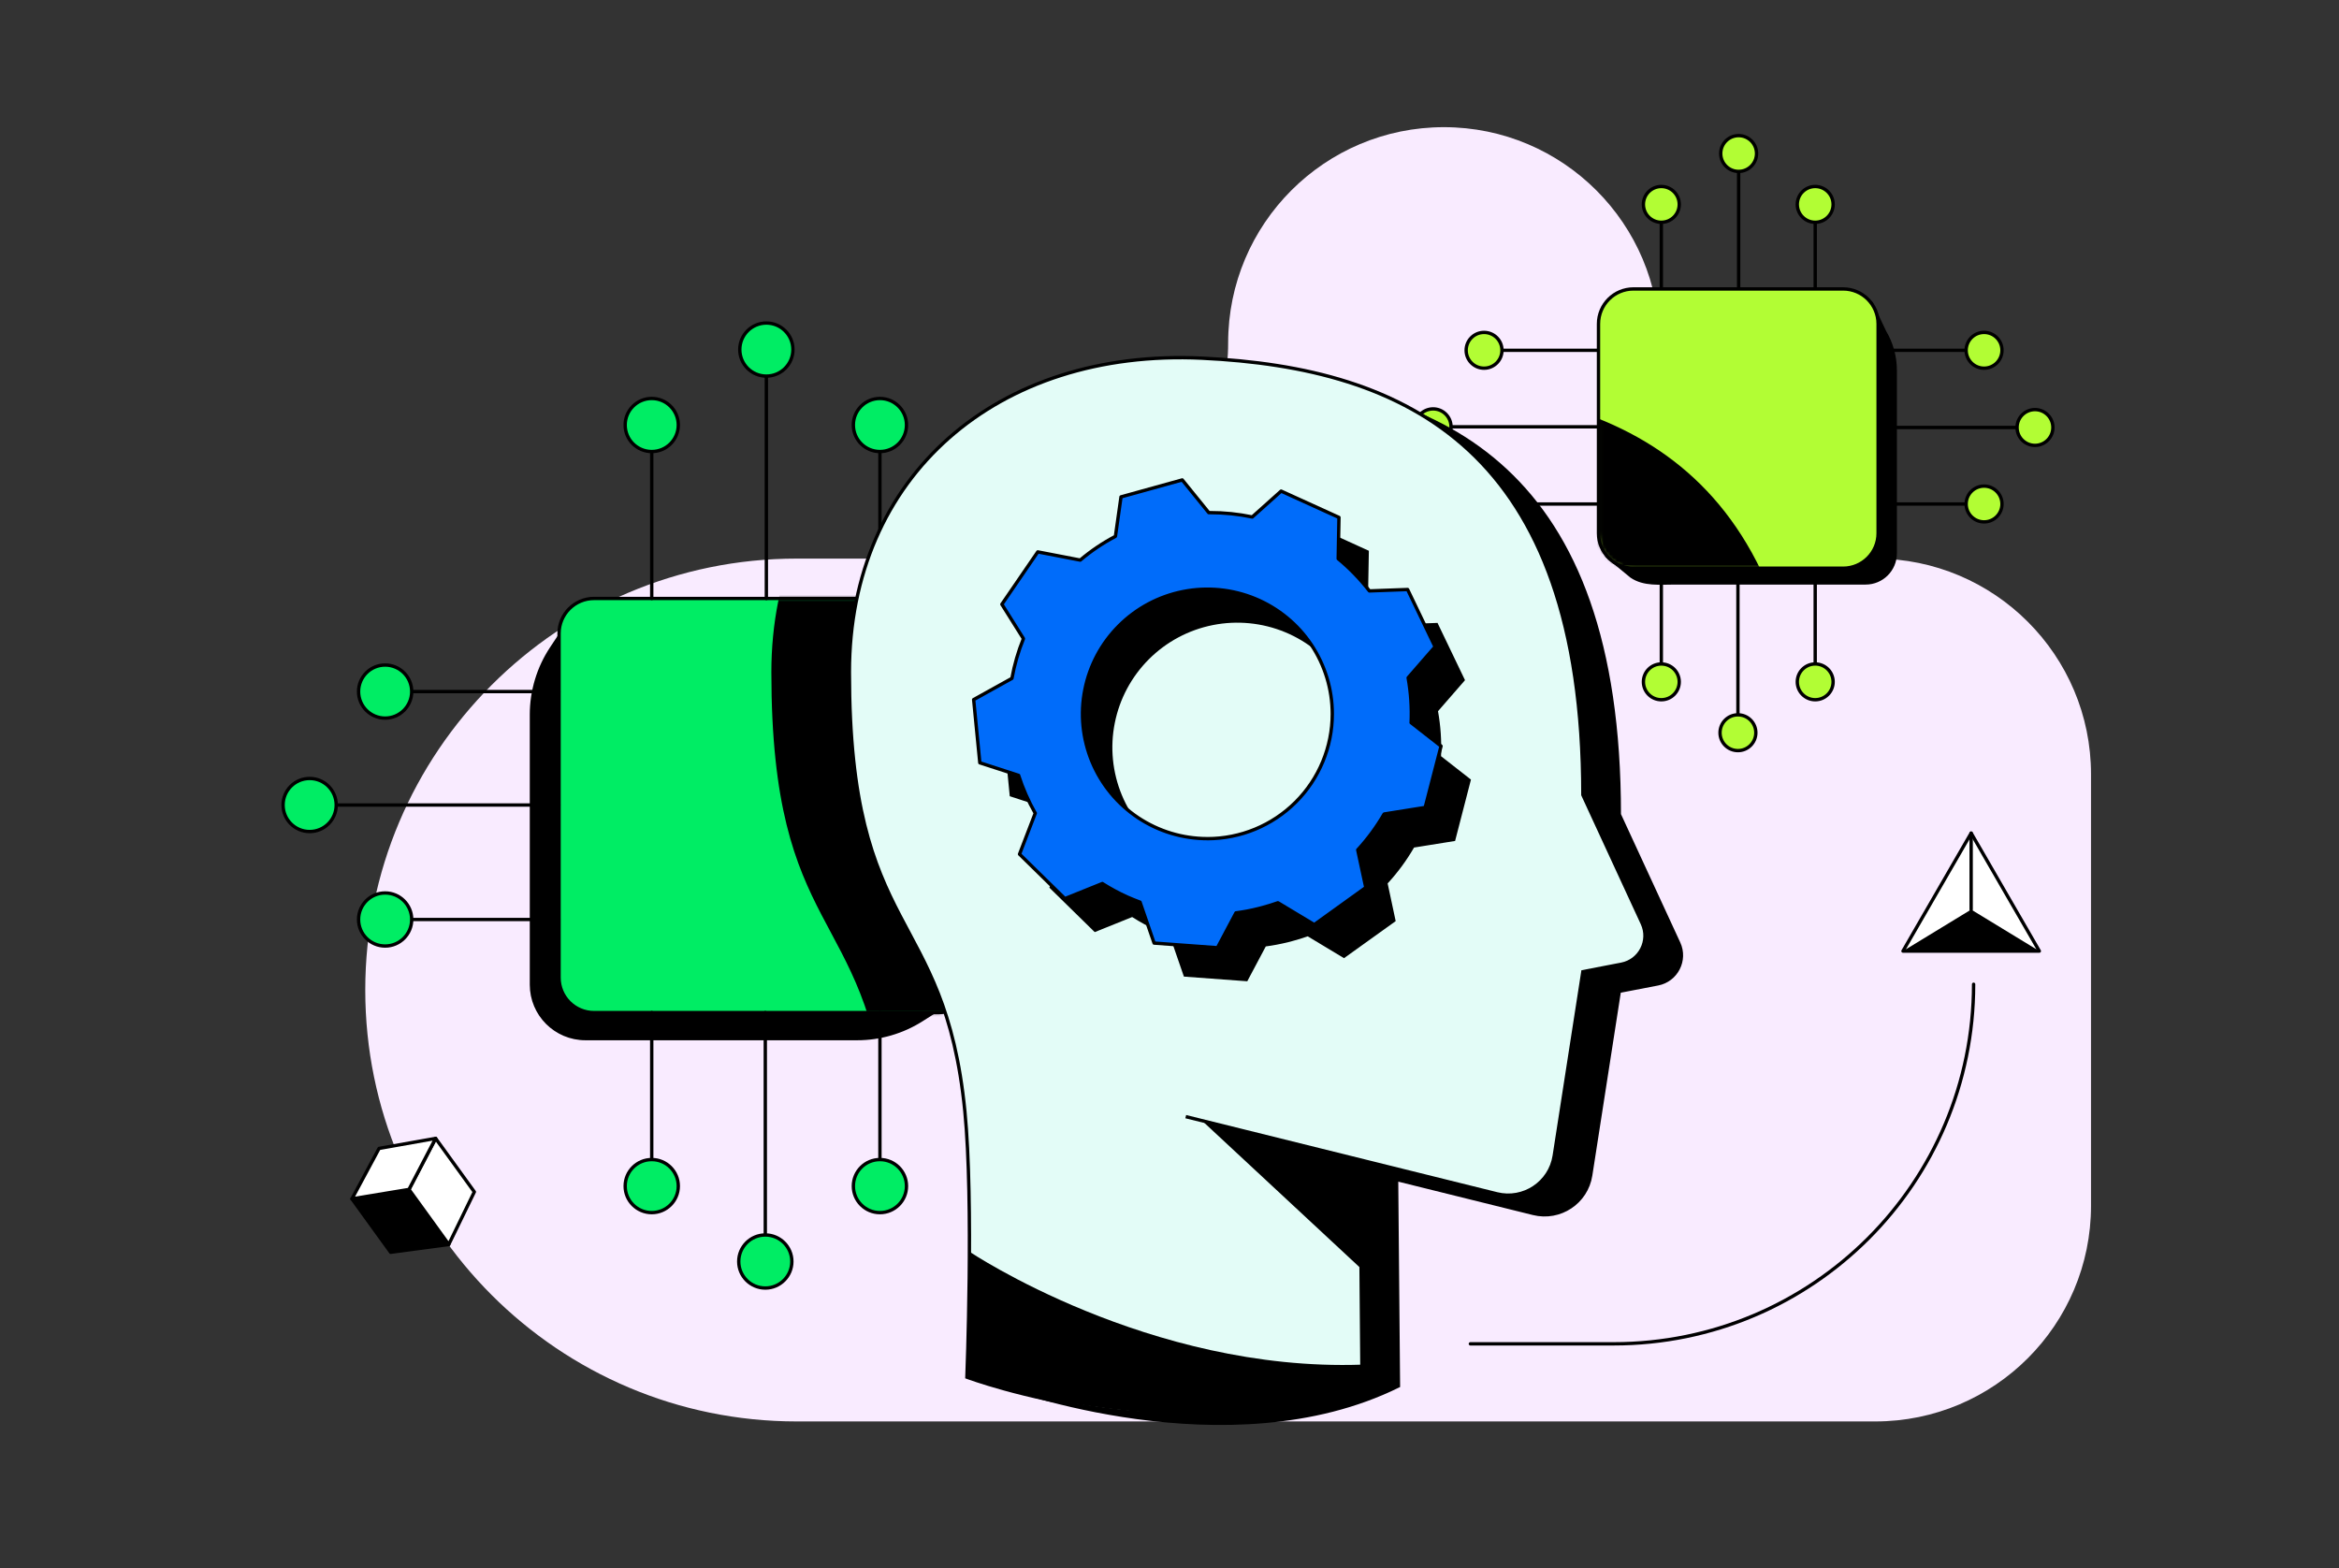 <?xml version="1.0" encoding="utf-8"?>
<svg xmlns="http://www.w3.org/2000/svg" width="698" height="468" viewBox="0 0 698 468" fill="none">
<rect x="0" y="0" width="698" height="468" fill="#333333" stroke="none"/>
<g clip-path="url(#clip0_3728_10685)">
<path d="M302.125 166.7H237.75C166.68 166.7 109 224.38 109 295.45C109 366.52 166.68 424.2 237.75 424.2H559.625C595.16 424.2 624 395.36 624 359.825V231.075C624 195.54 595.16 166.7 559.625 166.7C524.09 166.7 495.25 137.86 495.25 102.325C495.25 66.79 466.41 37.95 430.875 37.95C395.34 37.95 366.5 66.79 366.5 102.325C366.5 137.86 338.175 166.7 302.125 166.7Z" fill="#F9EBFF"/>
<g clip-path="url(#clip1_3728_10685)">
<path d="M558.297 90.326L562.417 99.041C564.477 102.502 565.569 106.466 565.569 110.496V165.136C565.569 170.011 561.619 173.955 556.74 173.955H499.835C495.316 173.955 490.588 174.534 486.857 171.983L479.613 166.009" fill="black"/>
<path d="M558.297 90.326L562.417 99.041C564.477 102.502 565.569 106.466 565.569 110.496V165.136C565.569 170.011 561.619 173.955 556.74 173.955H499.835C495.316 173.955 490.588 174.534 486.857 171.983L479.613 166.009" stroke="black" stroke-linecap="round" stroke-linejoin="round"/>
<path d="M518.629 168.578V213.328" stroke="black" stroke-linecap="round" stroke-linejoin="round"/>
<path d="M518.63 224.006C521.582 224.006 523.975 221.616 523.975 218.667C523.975 215.718 521.582 213.328 518.63 213.328C515.678 213.328 513.285 215.718 513.285 218.667C513.285 221.616 515.678 224.006 518.63 224.006Z" fill="#B2FD34" stroke="black" stroke-linecap="round" stroke-linejoin="round"/>
<path d="M495.77 168.578V198.146" stroke="black" stroke-linecap="round" stroke-linejoin="round"/>
<path d="M495.771 208.823C498.723 208.823 501.116 206.433 501.116 203.484C501.116 200.536 498.723 198.146 495.771 198.146C492.819 198.146 490.426 200.536 490.426 203.484C490.426 206.433 492.819 208.823 495.771 208.823Z" fill="#B2FD34" stroke="black" stroke-linecap="round" stroke-linejoin="round"/>
<path d="M541.691 168.578V198.146" stroke="black" stroke-linecap="round" stroke-linejoin="round"/>
<path d="M541.693 208.823C544.645 208.823 547.038 206.433 547.038 203.484C547.038 200.536 544.645 198.146 541.693 198.146C538.741 198.146 536.348 200.536 536.348 203.484C536.348 206.433 538.741 208.823 541.693 208.823Z" fill="#B2FD34" stroke="black" stroke-linecap="round" stroke-linejoin="round"/>
<path d="M518.84 95.902V51.152" stroke="black" stroke-linecap="round" stroke-linejoin="round"/>
<path d="M518.841 51.152C521.793 51.152 524.186 48.762 524.186 45.813C524.186 42.865 521.793 40.475 518.841 40.475C515.889 40.475 513.496 42.865 513.496 45.813C513.496 48.762 515.889 51.152 518.841 51.152Z" fill="#B2FD34" stroke="black" stroke-linecap="round" stroke-linejoin="round"/>
<path d="M541.691 95.901V66.324" stroke="black" stroke-linecap="round" stroke-linejoin="round"/>
<path d="M541.693 66.334C544.645 66.334 547.038 63.944 547.038 60.995C547.038 58.047 544.645 55.656 541.693 55.656C538.741 55.656 536.348 58.047 536.348 60.995C536.348 63.944 538.741 66.334 541.693 66.334Z" fill="#B2FD34" stroke="black" stroke-linecap="round" stroke-linejoin="round"/>
<path d="M495.77 95.901V66.324" stroke="black" stroke-linecap="round" stroke-linejoin="round"/>
<path d="M495.771 66.334C498.723 66.334 501.116 63.944 501.116 60.995C501.116 58.047 498.723 55.656 495.771 55.656C492.819 55.656 490.426 58.047 490.426 60.995C490.426 63.944 492.819 66.334 495.771 66.334Z" fill="#B2FD34" stroke="black" stroke-linecap="round" stroke-linejoin="round"/>
<path d="M557.129 127.575H601.939" stroke="black" stroke-linecap="round" stroke-linejoin="round"/>
<path d="M607.275 132.914C610.227 132.914 612.62 130.524 612.62 127.575C612.62 124.627 610.227 122.236 607.275 122.236C604.323 122.236 601.93 124.627 601.93 127.575C601.93 130.524 604.323 132.914 607.275 132.914Z" fill="#B2FD34" stroke="black" stroke-linecap="round" stroke-linejoin="round"/>
<path d="M557.129 150.409H586.74" stroke="black" stroke-linecap="round" stroke-linejoin="round"/>
<path d="M592.083 155.748C595.035 155.748 597.428 153.358 597.428 150.409C597.428 147.461 595.035 145.07 592.083 145.07C589.131 145.07 586.738 147.461 586.738 150.409C586.738 153.358 589.131 155.748 592.083 155.748Z" fill="#B2FD34" stroke="black" stroke-linecap="round" stroke-linejoin="round"/>
<path d="M557.129 104.541H586.74" stroke="black" stroke-linecap="round" stroke-linejoin="round"/>
<path d="M592.083 109.88C595.035 109.88 597.428 107.49 597.428 104.541C597.428 101.592 595.035 99.202 592.083 99.202C589.131 99.202 586.738 101.592 586.738 104.541C586.738 107.49 589.131 109.88 592.083 109.88Z" fill="#B2FD34" stroke="black" stroke-linecap="round" stroke-linejoin="round"/>
<path d="M477.82 127.366H433.02" stroke="black" stroke-linecap="round" stroke-linejoin="round"/>
<path d="M427.673 132.705C430.625 132.705 433.018 130.315 433.018 127.366C433.018 124.418 430.625 122.027 427.673 122.027C424.721 122.027 422.328 124.418 422.328 127.366C422.328 130.315 424.721 132.705 427.673 132.705Z" fill="#B2FD34" stroke="black" stroke-linecap="round" stroke-linejoin="round"/>
<path d="M477.82 104.541H448.219" stroke="black" stroke-linecap="round" stroke-linejoin="round"/>
<path d="M442.872 109.88C445.824 109.88 448.217 107.49 448.217 104.541C448.217 101.592 445.824 99.202 442.872 99.202C439.92 99.202 437.527 101.592 437.527 104.541C437.527 107.49 439.92 109.88 442.872 109.88Z" fill="#B2FD34" stroke="black" stroke-linecap="round" stroke-linejoin="round"/>
<path d="M477.82 150.409H448.219" stroke="black" stroke-linecap="round" stroke-linejoin="round"/>
<path d="M442.872 155.748C445.824 155.748 448.217 153.358 448.217 150.409C448.217 147.461 445.824 145.07 442.872 145.07C439.92 145.07 437.527 147.461 437.527 150.409C437.527 153.358 439.92 155.748 442.872 155.748Z" fill="#00ED64" stroke="black" stroke-linecap="round" stroke-linejoin="round"/>
<path d="M487.464 169.574H550.018C555.785 169.574 560.461 164.904 560.461 159.143V96.661C560.461 90.9 555.785 86.23 550.018 86.23L487.464 86.23C481.697 86.23 477.021 90.9 477.021 96.661V159.143C477.021 164.904 481.697 169.574 487.464 169.574Z" fill="#B2FD34" stroke="black" stroke-linecap="round" stroke-linejoin="round"/>
<mask id="mask0_3728_10685" style="mask-type:luminance" maskUnits="userSpaceOnUse" x="477" y="86" width="84" height="84">
<path d="M487.464 169.574H550.018C555.785 169.574 560.461 164.904 560.461 159.143V96.661C560.461 90.9 555.785 86.23 550.018 86.23L487.464 86.23C481.697 86.23 477.021 90.9 477.021 96.661V159.143C477.021 164.904 481.697 169.574 487.464 169.574Z" fill="white"/>
</mask>
<g mask="url(#mask0_3728_10685)">
<path d="M472.69 354.784L473.241 416.384C422.45 441.457 355.339 416.384 355.339 416.384C355.339 416.384 357.39 367.197 354.732 340.275C348.684 278.893 320.27 288.954 320.27 209.232C320.27 150.647 364.425 112.62 425.488 115.513C486.551 118.405 539.155 142.738 539.155 245.835L556.889 284.231C559.253 289.343 556.187 295.317 550.652 296.379L539.155 298.598L530.611 353.532C529.358 361.602 521.44 366.855 513.503 364.892L420.646 341.859" fill="black"/>
<path d="M472.69 354.784L473.241 416.384C422.45 441.457 355.339 416.384 355.339 416.384C355.339 416.384 357.39 367.197 354.732 340.275C348.684 278.893 320.27 288.954 320.27 209.232C320.27 150.647 364.425 112.62 425.488 115.513C486.551 118.405 539.155 142.738 539.155 245.835L556.889 284.231C559.253 289.343 556.187 295.317 550.652 296.379L539.155 298.598L530.611 353.532C529.358 361.602 521.44 366.855 513.503 364.892L420.646 341.859" stroke="black" stroke-miterlimit="10"/>
</g>
<path d="M170.575 184.396L164.575 193.442C160.673 199.321 158.594 206.225 158.594 213.28V293.846C158.594 302.741 165.809 309.948 174.714 309.948H255.78C262.597 309.948 269.261 308.014 275.014 304.372L285.685 297.621" fill="black"/>
<path d="M170.575 184.396L164.575 193.442C160.673 199.321 158.594 206.225 158.594 213.28V293.846C158.594 302.741 165.809 309.948 174.714 309.948H255.78C262.597 309.948 269.261 308.014 275.014 304.372L285.685 297.621" stroke="black" stroke-miterlimit="10"/>
<path d="M280.124 178.602H177.279C171.511 178.602 166.836 183.272 166.836 189.033V291.76C166.836 297.521 171.511 302.191 177.279 302.191H280.124C285.891 302.191 290.567 297.521 290.567 291.76V189.033C290.567 183.272 285.891 178.602 280.124 178.602Z" fill="#00ED64" stroke="black" stroke-linecap="round" stroke-linejoin="round"/>
<path d="M228.695 178.601V112.24" stroke="black" stroke-linecap="round" stroke-linejoin="round"/>
<path d="M228.697 112.241C233.075 112.241 236.624 108.696 236.624 104.322C236.624 99.949 233.075 96.404 228.697 96.404C224.319 96.404 220.77 99.949 220.77 104.322C220.77 108.696 224.319 112.241 228.697 112.241Z" fill="#00ED64" stroke="black" stroke-linecap="round" stroke-linejoin="round"/>
<path d="M262.586 178.602V134.744" stroke="black" stroke-linecap="round" stroke-linejoin="round"/>
<path d="M262.587 134.753C266.965 134.753 270.515 131.208 270.515 126.835C270.515 122.462 266.965 118.917 262.587 118.917C258.209 118.917 254.66 122.462 254.66 126.835C254.66 131.208 258.209 134.753 262.587 134.753Z" fill="#00ED64" stroke="black" stroke-linecap="round" stroke-linejoin="round"/>
<path d="M194.488 178.602V134.744" stroke="black" stroke-linecap="round" stroke-linejoin="round"/>
<path d="M194.49 134.753C198.868 134.753 202.417 131.208 202.417 126.835C202.417 122.462 198.868 118.917 194.49 118.917C190.112 118.917 186.562 122.462 186.562 126.835C186.562 131.208 190.112 134.753 194.49 134.753Z" fill="#00ED64" stroke="black" stroke-linecap="round" stroke-linejoin="round"/>
<path d="M228.379 302.191V368.562" stroke="black" stroke-linecap="round" stroke-linejoin="round"/>
<path d="M228.38 384.389C232.758 384.389 236.308 380.844 236.308 376.471C236.308 372.098 232.758 368.553 228.38 368.553C224.002 368.553 220.453 372.098 220.453 376.471C220.453 380.844 224.002 384.389 228.38 384.389Z" fill="#00ED64" stroke="black" stroke-linecap="round" stroke-linejoin="round"/>
<path d="M194.488 302.191V346.05" stroke="black" stroke-linecap="round" stroke-linejoin="round"/>
<path d="M194.49 361.886C198.868 361.886 202.417 358.341 202.417 353.968C202.417 349.595 198.868 346.05 194.49 346.05C190.112 346.05 186.562 349.595 186.562 353.968C186.562 358.341 190.112 361.886 194.49 361.886Z" fill="#00ED64" stroke="black" stroke-linecap="round" stroke-linejoin="round"/>
<path d="M262.586 302.191V346.05" stroke="black" stroke-linecap="round" stroke-linejoin="round"/>
<path d="M262.587 361.886C266.965 361.886 270.515 358.341 270.515 353.968C270.515 349.595 266.965 346.05 262.587 346.05C258.209 346.05 254.66 349.595 254.66 353.968C254.66 358.341 258.209 361.886 262.587 361.886Z" fill="#00ED64" stroke="black" stroke-linecap="round" stroke-linejoin="round"/>
<path d="M166.766 240.239H100.32" stroke="black" stroke-linecap="round" stroke-linejoin="round"/>
<path d="M92.404 248.158C96.782 248.158 100.331 244.613 100.331 240.239C100.331 235.866 96.782 232.321 92.404 232.321C88.026 232.321 84.477 235.866 84.477 240.239C84.477 244.613 88.026 248.158 92.404 248.158Z" fill="#00ED64" stroke="black" stroke-linecap="round" stroke-linejoin="round"/>
<path d="M166.768 206.386H122.859" stroke="black" stroke-linecap="round" stroke-linejoin="round"/>
<path d="M114.931 214.304C119.309 214.304 122.858 210.759 122.858 206.386C122.858 202.013 119.309 198.468 114.931 198.468C110.553 198.468 107.004 202.013 107.004 206.386C107.004 210.759 110.553 214.304 114.931 214.304Z" fill="#00ED64" stroke="black" stroke-linecap="round" stroke-linejoin="round"/>
<path d="M166.768 274.406H122.859" stroke="black" stroke-linecap="round" stroke-linejoin="round"/>
<path d="M114.931 282.325C119.309 282.325 122.858 278.78 122.858 274.406C122.858 270.033 119.309 266.488 114.931 266.488C110.553 266.488 107.004 270.033 107.004 274.406C107.004 278.78 110.553 282.325 114.931 282.325Z" fill="#00ED64" stroke="black" stroke-linecap="round" stroke-linejoin="round"/>
<mask id="mask1_3728_10685" style="mask-type:luminance" maskUnits="userSpaceOnUse" x="166" y="178" width="125" height="125">
<path d="M280.124 178.602H177.279C171.511 178.602 166.836 183.272 166.836 189.033V291.76C166.836 297.521 171.511 302.191 177.279 302.191H280.124C285.891 302.191 290.567 297.521 290.567 291.76V189.033C290.567 183.272 285.891 178.602 280.124 178.602Z" fill="white"/>
</mask>
<g mask="url(#mask1_3728_10685)">
<path d="M382.608 346.154L383.159 410.988C332.368 436.061 265.257 410.988 265.257 410.988C265.257 410.988 267.308 358.567 264.649 331.655C258.602 270.272 230.188 280.334 230.188 200.611C230.188 142.026 274.342 104 335.406 106.893C396.469 109.785 449.073 134.118 449.073 237.215L466.807 275.611C469.171 280.723 466.105 286.697 460.57 287.759L449.073 289.978L440.529 344.912C439.276 352.982 431.358 358.235 423.421 356.272L330.564 333.239" fill="black"/>
</g>
<path d="M416.764 352.014L417.315 413.615C366.524 438.687 299.413 413.615 299.413 413.615C299.413 413.615 301.464 364.427 298.806 337.505C292.758 276.123 264.344 286.184 264.344 206.462C264.344 147.877 308.499 109.851 369.562 112.743C430.625 115.635 483.229 139.968 483.229 243.066L500.964 281.462C503.328 286.573 500.261 292.547 494.726 293.609L483.229 295.828L474.685 350.762C473.432 358.832 465.514 364.086 457.578 362.123L364.72 339.089" fill="black"/>
<path d="M416.764 352.014L417.315 413.615C366.524 438.687 299.413 413.615 299.413 413.615C299.413 413.615 301.464 364.427 298.806 337.505C292.758 276.123 264.344 286.184 264.344 206.462C264.344 147.877 308.499 109.851 369.562 112.743C430.625 115.635 483.229 139.968 483.229 243.066L500.964 281.462C503.328 286.573 500.261 292.547 494.726 293.609L483.229 295.828L474.685 350.762C473.432 358.832 465.514 364.086 457.578 362.123L364.72 339.089" stroke="black" stroke-miterlimit="10"/>
<path d="M405.893 346.154L406.444 410.988C355.653 436.061 288.542 410.988 288.542 410.988C288.542 410.988 290.593 358.567 287.935 331.655C281.887 270.272 253.473 280.334 253.473 200.611C253.473 142.026 297.628 104 358.691 106.893C419.754 109.785 472.358 134.118 472.358 237.215L490.093 275.611C492.456 280.723 489.39 286.697 483.855 287.759L472.358 289.978L463.814 344.912C462.561 352.982 454.643 358.235 446.706 356.272L353.849 333.239" fill="#E3FCF7"/>
<path d="M405.893 346.154L406.444 410.988C355.653 436.061 288.542 410.988 288.542 410.988C288.542 410.988 290.593 358.567 287.935 331.655C281.887 270.272 253.473 280.334 253.473 200.611C253.473 142.026 297.628 104 358.691 106.893C419.754 109.785 472.358 134.118 472.358 237.215L490.093 275.611C492.456 280.723 489.39 286.697 483.855 287.759L472.358 289.978L463.814 344.912C462.561 352.982 454.643 358.235 446.707 356.272L353.849 333.239" stroke="black" stroke-miterlimit="10"/>
<path d="M430.036 225.647V225.609C430.216 221.142 429.922 216.666 429.134 212.276V212.238L433.729 206.956L437.137 203.039L437.184 202.983L428.982 185.895L417.589 186.302L417.551 186.264C414.827 182.756 411.732 179.55 408.305 176.725L408.267 176.687L408.494 164.368L391.225 156.517L389.327 158.224L382.71 164.179L382.624 164.264H382.586C378.466 163.392 374.27 162.956 370.064 162.946H369.646L361.729 153.179L343.453 158.243L341.792 170.001L341.754 170.039C338.033 171.993 334.539 174.354 331.339 177.066L331.302 177.104L318.637 174.686L307.919 190.314L314.346 200.555V200.593C312.798 204.396 311.65 208.35 310.919 212.38V212.418L299.488 218.762L301.33 237.614L312.893 241.388V241.426C314.146 245.314 315.798 249.069 317.821 252.625L317.859 252.663L313.15 264.906L326.688 278.172L337.871 273.668L337.909 273.706C340.235 275.185 342.665 276.503 345.172 277.651C346.415 278.182 347.726 278.741 349.045 279.234H349.083L353.298 291.448L372.21 292.842L377.735 282.439H377.773C378.836 282.297 379.9 282.126 380.944 281.927C382.121 281.7 383.279 281.463 384.466 281.159C384.855 281.064 385.244 280.96 385.624 280.856C387.181 280.448 388.71 279.974 390.219 279.433H390.257L401.08 285.948L406.273 282.221L416.498 274.891L414.096 263.635L414.134 263.597C417.124 260.354 419.744 256.788 421.956 252.967L421.994 252.929L434.108 250.985H434.222L438.96 232.654L430.017 225.656L430.036 225.647ZM369.219 260.268C361.852 260.268 354.646 258.087 348.514 254C342.381 249.913 337.605 244.091 334.786 237.292C331.966 230.492 331.226 223.001 332.669 215.784C334.102 208.559 337.653 201.93 342.865 196.724C348.077 191.518 354.713 187.971 361.947 186.539C369.172 185.107 376.672 185.838 383.479 188.654C390.286 191.47 396.105 196.24 400.206 202.366C404.298 208.492 406.491 215.69 406.491 223.048C406.491 232.92 402.561 242.393 395.574 249.373C388.586 256.352 379.102 260.278 369.219 260.278V260.268Z" fill="black"/>
<path d="M421.111 215.652V215.614C421.301 211.157 420.997 206.69 420.219 202.3V202.262L424.804 196.989L428.213 193.073L428.26 193.026L420.058 175.928L408.665 176.345L408.627 176.307C405.903 172.799 402.808 169.593 399.38 166.768L399.342 166.73L399.57 154.411L382.311 146.56L380.412 148.267L373.795 154.193L373.71 154.279H373.672C369.551 153.416 365.355 152.98 361.14 152.989H360.722L352.805 143.222L334.529 148.286L332.868 160.044L332.83 160.082C329.108 162.036 325.615 164.397 322.406 167.109L322.368 167.147L309.694 164.7L298.976 180.338L305.403 190.579V190.617C303.865 194.42 302.716 198.374 301.985 202.404V202.442L290.555 208.786L292.396 227.638L303.979 231.393V231.431C305.232 235.319 306.884 239.074 308.906 242.63L308.944 242.668L304.245 254.911L317.782 268.177L328.966 263.673L329.004 263.711C331.339 265.19 333.779 266.508 336.295 267.656C337.539 268.187 338.849 268.746 340.169 269.23H340.206L344.403 281.444L363.314 282.838L368.839 272.425H368.877C369.941 272.283 371.004 272.122 372.058 271.923C373.235 271.695 374.384 271.458 375.58 271.145C375.969 271.05 376.358 270.946 376.738 270.842C378.286 270.434 379.814 269.95 381.333 269.419H381.371L392.194 275.934L397.387 272.207L407.583 264.868L405.172 253.63L405.21 253.592C408.2 250.34 410.82 246.774 413.032 242.962L413.07 242.924L425.184 240.99H425.298L430.035 222.659L421.092 215.661L421.111 215.652ZM360.305 250.273C352.937 250.273 345.732 248.092 339.599 244.005C333.466 239.918 328.691 234.096 325.871 227.297C323.051 220.497 322.311 213.006 323.754 205.789C325.188 198.564 328.738 191.935 333.95 186.729C339.162 181.523 345.798 177.976 353.032 176.544C360.257 175.112 367.757 175.843 374.564 178.659C381.371 181.475 387.2 186.245 391.292 192.371C395.384 198.497 397.577 205.695 397.577 213.053C397.577 222.925 393.646 232.398 386.659 239.378C379.672 246.357 370.187 250.283 360.305 250.283V250.273Z" fill="#006CFA" stroke="black" stroke-linecap="round" stroke-linejoin="round"/>
<path d="M405.675 378.139L358.691 334.442L405.894 346.154" fill="black"/>
<path d="M289.31 373.541C289.31 373.541 342.826 409.481 406.434 407.253L406.462 411.008C406.462 411.008 381.579 424.663 344.298 421.695C307.016 418.727 288.551 411.008 288.551 411.008" fill="black"/>
<path d="M588.228 248.632L598.395 266.232L608.573 283.832H588.228H567.883L578.051 266.232L588.228 248.632Z" fill="white" stroke="black" stroke-linecap="round" stroke-linejoin="round"/>
<path d="M588.228 271.438L567.883 283.833H608.573L588.228 271.438Z" fill="black"/>
<path d="M588.227 271.438V248.632" stroke="black" stroke-linecap="round" stroke-linejoin="round"/>
<path d="M588.96 293.732C588.96 353 540.865 401.04 481.53 401.04H438.789" stroke="black" stroke-linecap="round" stroke-linejoin="round"/>
<path d="M133.89 371.397L116.583 373.72L105.039 357.77L122.014 354.991L133.89 371.397Z" fill="black" stroke="black" stroke-linejoin="round"/>
<path d="M133.92 371.378L141.552 355.693L129.999 339.733L122.043 354.963L133.92 371.378Z" fill="white" stroke="black" stroke-linejoin="round"/>
<path d="M113.128 342.721L105.039 357.77L122.042 354.963L129.998 339.733L113.128 342.721Z" fill="white" stroke="black" stroke-linejoin="round"/>
</g>
</g>
<defs>
<clipPath id="clip0_3728_10685">
<rect width="698" height="468" fill="white"/>
</clipPath>
<clipPath id="clip1_3728_10685">
<rect width="529.091" height="388" fill="white" transform="translate(84 40)"/>
</clipPath>
</defs>
</svg>